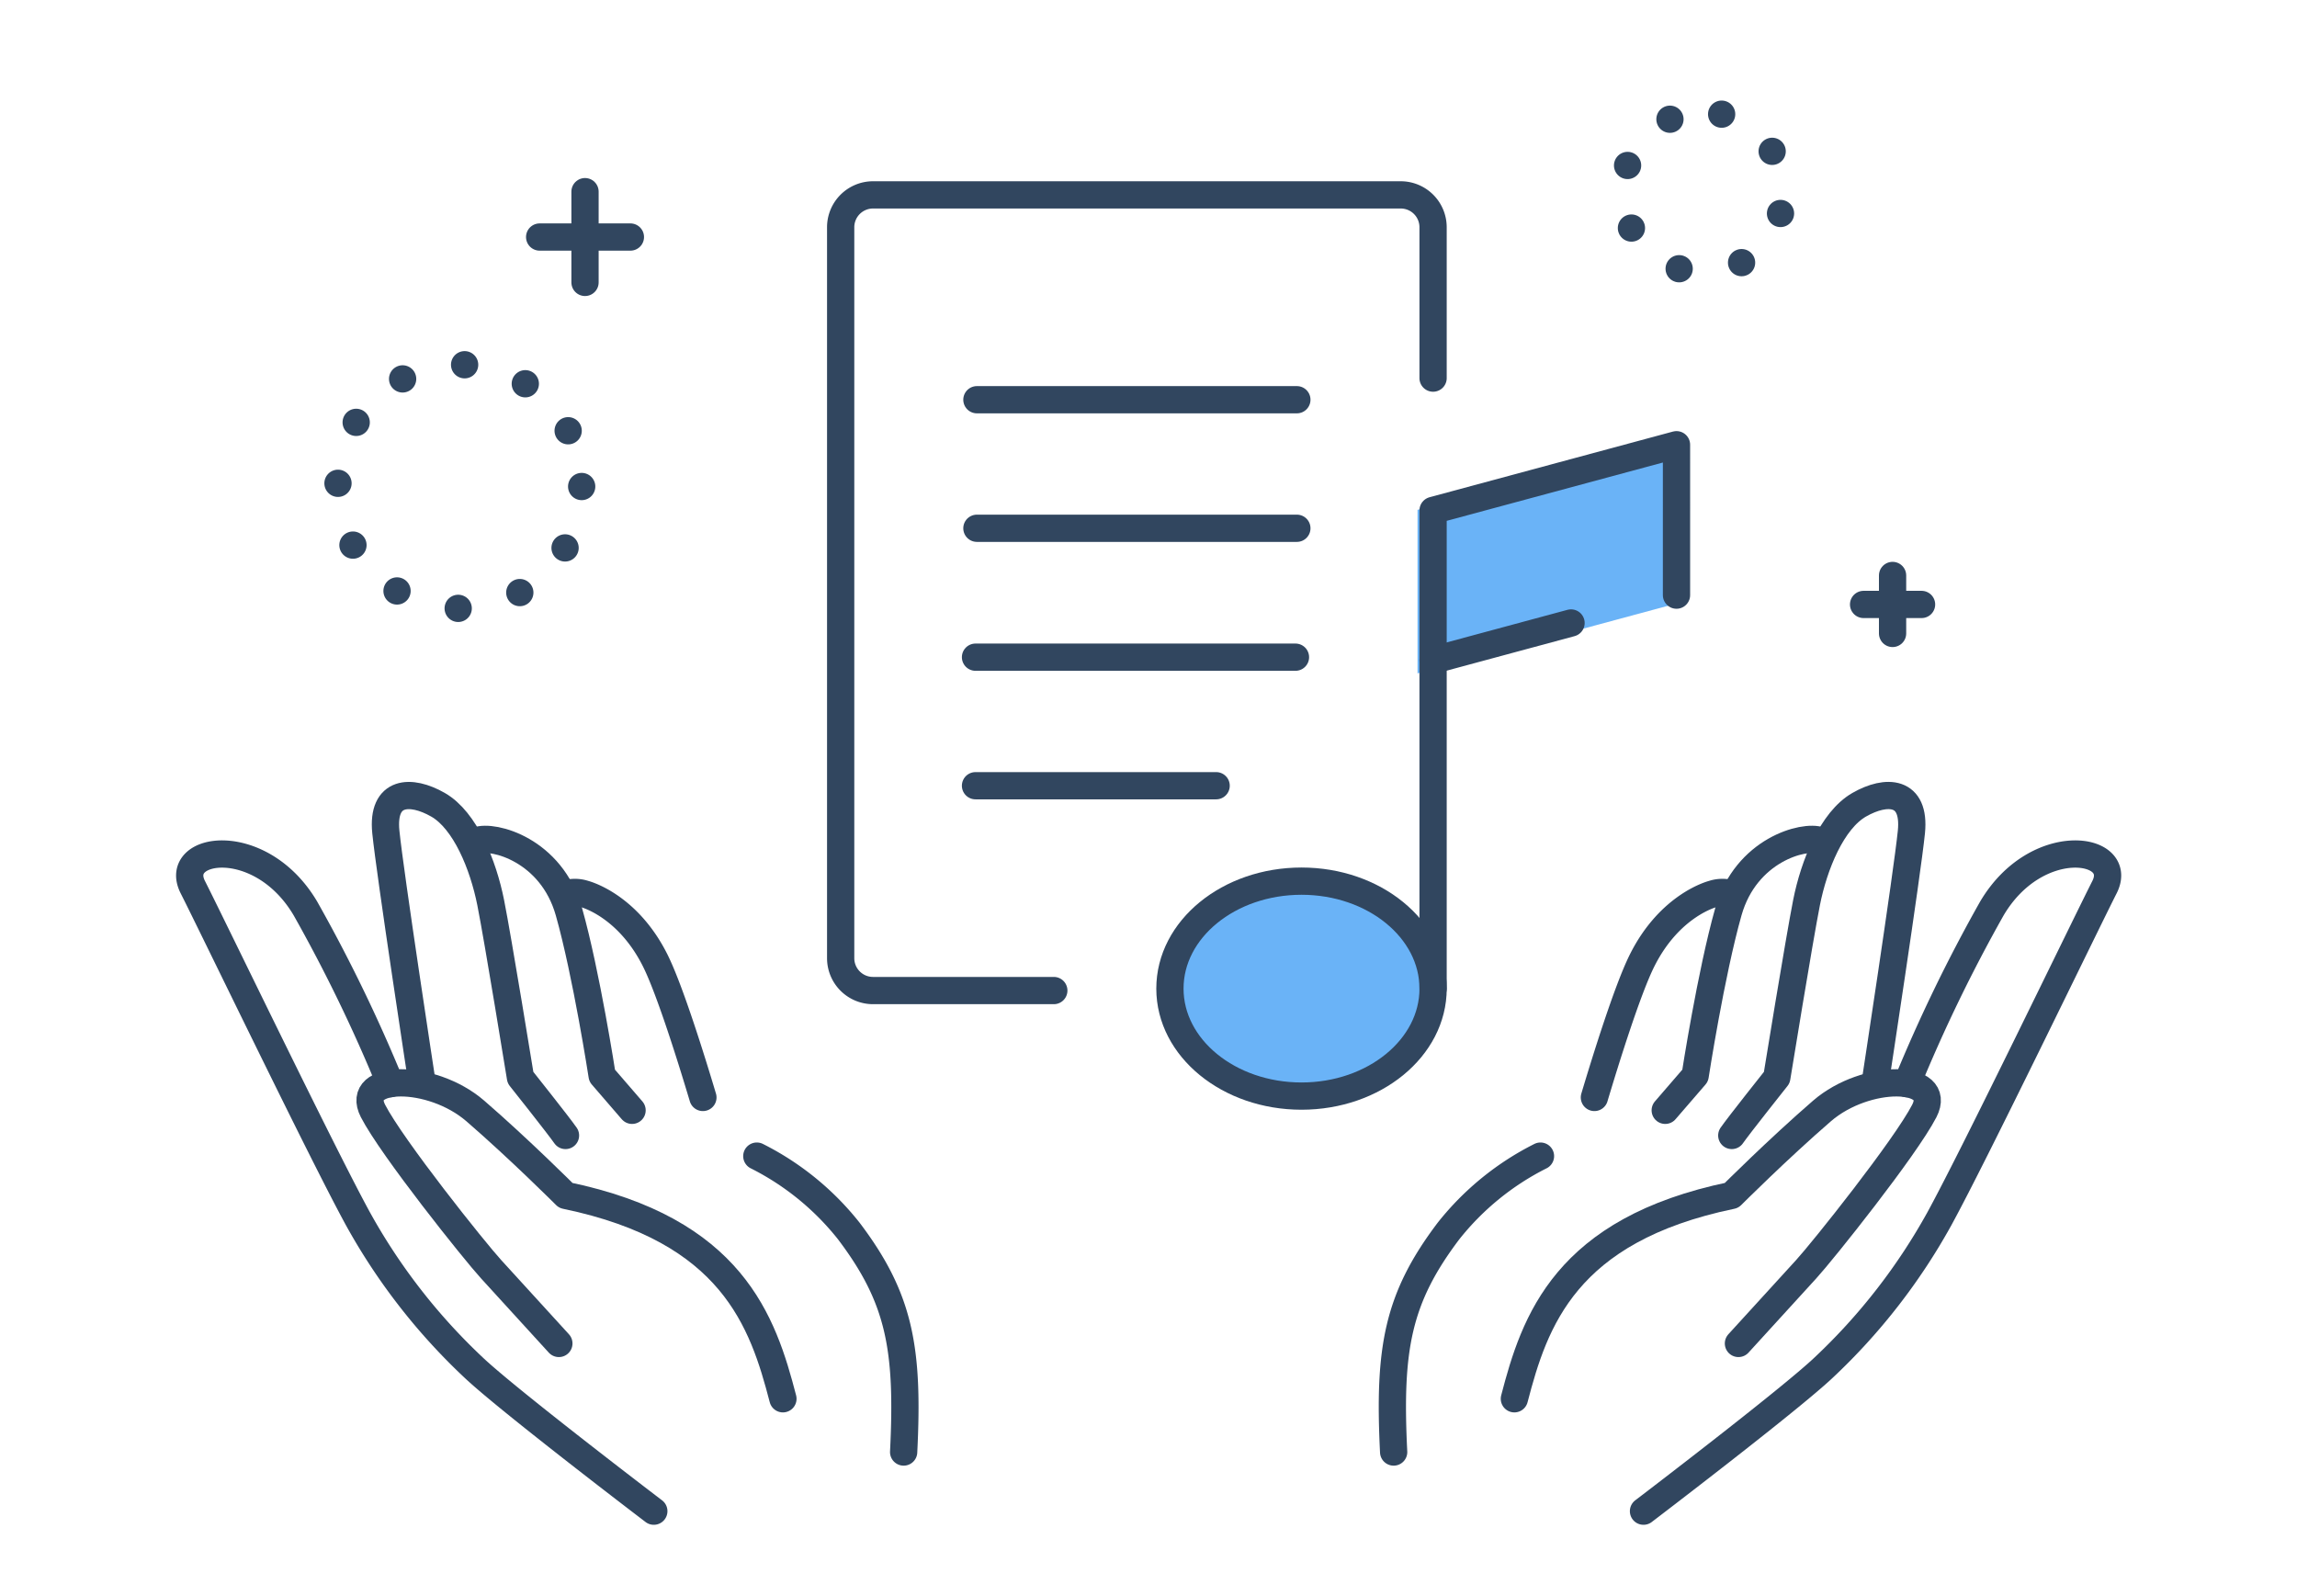 <svg xmlns="http://www.w3.org/2000/svg" width="295" height="205"><defs><clipPath id="a"><path data-name="長方形 279" transform="translate(0 8)" fill="none" d="M0 0h295v205H0z"/></clipPath></defs><g data-name="グループ 663"><path data-name="パス 605" d="M182.052 86.477l34.123-9.207v-21l-34.123 9.205z" fill="#6ab3f7"/><g data-name="グループ 664"><g data-name="グループ 663" transform="translate(0 -8)" clip-path="url(#a)"><path data-name="パス 606" d="M167.151 121.161c9.332 0 16.9 6.181 16.9 13.8s-7.566 13.805-16.9 13.805-16.9-6.181-16.9-13.805 7.566-13.8 16.9-13.8" fill="#6ab3f7"/><path data-name="パス 607" d="M167.151 121.161c9.332 0 16.9 6.181 16.9 13.8s-7.566 13.805-16.9 13.805-16.9-6.181-16.9-13.805 7.567-13.8 16.9-13.8z" fill="none" stroke="#31465f" stroke-linejoin="round" stroke-width="3.5"/><path data-name="パス 608" d="M184.048 134.97V73.548l31.262-8.434V84.43" fill="none" stroke="#31465f" stroke-linecap="round" stroke-linejoin="round" stroke-width="3.5"/><path data-name="線 59" fill="none" stroke="#31465f" stroke-linecap="round" stroke-linejoin="round" stroke-width="3.5" d="M184.048 92.787l17.718-4.781"/><path data-name="線 60" fill="none" stroke="#31465f" stroke-linecap="round" stroke-linejoin="round" stroke-width="3.5" d="M125.462 59.334h41.092"/><path data-name="線 61" fill="none" stroke="#31465f" stroke-linecap="round" stroke-linejoin="round" stroke-width="3.5" d="M125.462 75.843h41.092"/><path data-name="線 62" fill="none" stroke="#31465f" stroke-linecap="round" stroke-linejoin="round" stroke-width="3.5" d="M125.283 92.398h41.092"/><path data-name="線 63" fill="none" stroke="#31465f" stroke-linecap="round" stroke-linejoin="round" stroke-width="3.5" d="M125.283 108.906h30.904"/><path data-name="パス 609" d="M135.338 135.212h-23.214a4.156 4.156 0 01-4.158-4.155V37.183a4.157 4.157 0 014.158-4.155h67.769a4.155 4.155 0 014.155 4.155v19.374" fill="none" stroke="#31465f" stroke-linecap="round" stroke-linejoin="round" stroke-width="3.5"/><path data-name="パス 610" d="M90.272 148.939c-1.433-4.791-4.241-13.828-6.128-17.6-3.591-7.17-9.1-8.534-9.1-8.534a3.886 3.886 0 00-2.42 0" fill="none" stroke="#000" stroke-linecap="round" stroke-miterlimit="10"/><path data-name="パス 611" d="M116.054 194.475c.664-13.312-.517-19.763-7.057-28.4a35.219 35.219 0 00-11.8-9.6" fill="none" stroke="#000" stroke-linecap="round" stroke-miterlimit="10"/><path data-name="パス 612" d="M61.286 115.948c2.036-.76 9.531 1.182 11.781 9.144s4.263 21.047 4.263 21.047l3.845 4.453" fill="none" stroke="#000" stroke-linecap="round" stroke-miterlimit="10"/><path data-name="パス 613" d="M72.626 153.822c-.834-1.215-5.783-7.438-5.783-7.438s-2.861-17.623-3.822-22.462-3.276-10.572-6.768-12.571-7.238-1.857-6.7 3.494 4.649 32.2 4.649 32.2" fill="none" stroke="#000" stroke-linecap="round" stroke-miterlimit="10"/><path data-name="パス 614" d="M100.55 187.638c-2.583-9.934-6.5-21.685-27.894-26.116 0 0-5.961-5.959-11.614-10.848s-15.584-4.737-13.14 0 13.066 18.028 15.166 20.32 8.706 9.538 8.706 9.538" fill="none" stroke="#000" stroke-linecap="round" stroke-miterlimit="10"/><path data-name="パス 615" d="M83.967 202.071s-18.835-14.337-23.193-18.491a77.789 77.789 0 01-14.786-19.025c-4.574-8.349-18.564-37.37-21.226-42.624s8.732-6.99 14.473 2.755a201.427 201.427 0 0110.9 22.484" fill="none" stroke="#000" stroke-linecap="round" stroke-miterlimit="10"/><path data-name="パス 616" d="M90.272 148.939c-1.433-4.791-4.241-13.828-6.128-17.6-3.591-7.17-9.1-8.534-9.1-8.534a3.886 3.886 0 00-2.42 0" fill="none" stroke="#31465f" stroke-linecap="round" stroke-linejoin="round" stroke-width="3.5"/><path data-name="パス 617" d="M116.054 194.475c.664-13.312-.517-19.763-7.057-28.4a35.219 35.219 0 00-11.8-9.6" fill="none" stroke="#31465f" stroke-linecap="round" stroke-linejoin="round" stroke-width="3.5"/><path data-name="パス 618" d="M61.286 115.948c2.036-.76 9.531 1.182 11.781 9.144s4.263 21.047 4.263 21.047l3.845 4.453" fill="none" stroke="#31465f" stroke-linecap="round" stroke-linejoin="round" stroke-width="3.5"/><path data-name="パス 619" d="M72.626 153.822c-.834-1.215-5.783-7.438-5.783-7.438s-2.861-17.623-3.822-22.462-3.276-10.572-6.768-12.571-7.238-1.857-6.7 3.494 4.649 32.2 4.649 32.2" fill="none" stroke="#31465f" stroke-linecap="round" stroke-linejoin="round" stroke-width="3.5"/><path data-name="パス 620" d="M100.55 187.638c-2.583-9.934-6.5-21.685-27.894-26.116 0 0-5.961-5.959-11.614-10.848s-15.584-4.737-13.14 0 13.066 18.028 15.166 20.32 8.706 9.538 8.706 9.538" fill="none" stroke="#31465f" stroke-linecap="round" stroke-linejoin="round" stroke-width="3.5"/><path data-name="パス 621" d="M83.967 202.071s-18.835-14.337-23.193-18.491a77.789 77.789 0 01-14.786-19.025c-4.574-8.349-18.564-37.37-21.226-42.624s8.732-6.99 14.473 2.755a201.427 201.427 0 0110.9 22.484" fill="none" stroke="#31465f" stroke-linecap="round" stroke-linejoin="round" stroke-width="3.5"/><path data-name="パス 622" d="M204.767 148.939c1.433-4.791 4.241-13.828 6.128-17.6 3.591-7.17 9.1-8.534 9.1-8.534a3.886 3.886 0 012.42 0" fill="none" stroke="#000" stroke-linecap="round" stroke-miterlimit="10"/><path data-name="パス 623" d="M178.984 194.475c-.664-13.312.517-19.763 7.057-28.4a35.219 35.219 0 0111.8-9.6" fill="none" stroke="#000" stroke-linecap="round" stroke-miterlimit="10"/><path data-name="パス 624" d="M233.752 115.948c-2.036-.76-9.531 1.182-11.781 9.144s-4.263 21.047-4.263 21.047l-3.845 4.453" fill="none" stroke="#000" stroke-linecap="round" stroke-miterlimit="10"/><path data-name="パス 625" d="M222.409 153.822c.834-1.215 5.783-7.438 5.783-7.438s2.862-17.626 3.818-22.465 3.276-10.572 6.768-12.571 7.238-1.857 6.7 3.494-4.649 32.2-4.649 32.2" fill="none" stroke="#000" stroke-linecap="round" stroke-miterlimit="10"/><path data-name="パス 626" d="M194.489 187.638c2.583-9.934 6.5-21.685 27.894-26.116 0 0 5.961-5.959 11.614-10.848s15.584-4.737 13.14 0-13.066 18.028-15.166 20.32-8.706 9.538-8.706 9.538" fill="none" stroke="#000" stroke-linecap="round" stroke-miterlimit="10"/><path data-name="パス 627" d="M211.072 202.071s18.835-14.337 23.193-18.491a77.788 77.788 0 0014.786-19.025c4.574-8.349 18.564-37.37 21.226-42.624s-8.732-6.99-14.473 2.755a201.425 201.425 0 00-10.9 22.484" fill="none" stroke="#000" stroke-linecap="round" stroke-miterlimit="10"/><path data-name="パス 628" d="M204.767 148.939c1.433-4.791 4.241-13.828 6.128-17.6 3.591-7.17 9.1-8.534 9.1-8.534a3.886 3.886 0 012.42 0" fill="none" stroke="#31465f" stroke-linecap="round" stroke-linejoin="round" stroke-width="3.5"/><path data-name="パス 629" d="M178.984 194.475c-.664-13.312.517-19.763 7.057-28.4a35.219 35.219 0 0111.8-9.6" fill="none" stroke="#31465f" stroke-linecap="round" stroke-linejoin="round" stroke-width="3.5"/><path data-name="パス 630" d="M233.752 115.948c-2.036-.76-9.531 1.182-11.781 9.144s-4.263 21.047-4.263 21.047l-3.845 4.453" fill="none" stroke="#31465f" stroke-linecap="round" stroke-linejoin="round" stroke-width="3.5"/><path data-name="パス 631" d="M222.409 153.822c.834-1.215 5.783-7.438 5.783-7.438s2.862-17.626 3.818-22.465 3.276-10.572 6.768-12.571 7.238-1.857 6.7 3.494-4.649 32.2-4.649 32.2" fill="none" stroke="#31465f" stroke-linecap="round" stroke-linejoin="round" stroke-width="3.5"/><path data-name="パス 632" d="M194.489 187.638c2.583-9.934 6.5-21.685 27.894-26.116 0 0 5.961-5.959 11.614-10.848s15.584-4.737 13.14 0-13.066 18.028-15.166 20.32-8.706 9.538-8.706 9.538" fill="none" stroke="#31465f" stroke-linecap="round" stroke-linejoin="round" stroke-width="3.5"/><path data-name="パス 633" d="M211.072 202.071s18.835-14.337 23.193-18.491a77.788 77.788 0 0014.786-19.025c4.574-8.349 18.564-37.37 21.226-42.624s-8.732-6.99-14.473 2.755a201.425 201.425 0 00-10.9 22.484" fill="none" stroke="#31465f" stroke-linecap="round" stroke-linejoin="round" stroke-width="3.5"/><path data-name="パス 634" d="M74.703 70.481a15.65 15.65 0 11-15.65-15.65 15.651 15.651 0 0115.65 15.65z" fill="none" stroke="#31465f" stroke-linecap="round" stroke-linejoin="round" stroke-width="3.5" stroke-dasharray="0 8.263"/><circle data-name="楕円形 16" cx="10.301" cy="10.301" r="10.301" transform="rotate(-76.7 128.667 -110.233)" fill="none" stroke="#31465f" stroke-linecap="round" stroke-linejoin="round" stroke-width="3.5" stroke-dasharray="0 8.276"/><path data-name="線 64" fill="none" stroke="#31465f" stroke-linecap="round" stroke-linejoin="round" stroke-width="3.5" d="M69.306 38.441h11.655"/><path data-name="線 65" fill="none" stroke="#31465f" stroke-linecap="round" stroke-linejoin="round" stroke-width="3.5" d="M75.133 32.613v11.655"/><path data-name="線 66" fill="none" stroke="#31465f" stroke-linecap="round" stroke-linejoin="round" stroke-width="3.5" d="M239.337 85.626h7.445"/><path data-name="線 67" fill="none" stroke="#31465f" stroke-linecap="round" stroke-linejoin="round" stroke-width="3.5" d="M243.06 81.904v7.445"/></g></g></g></svg>
